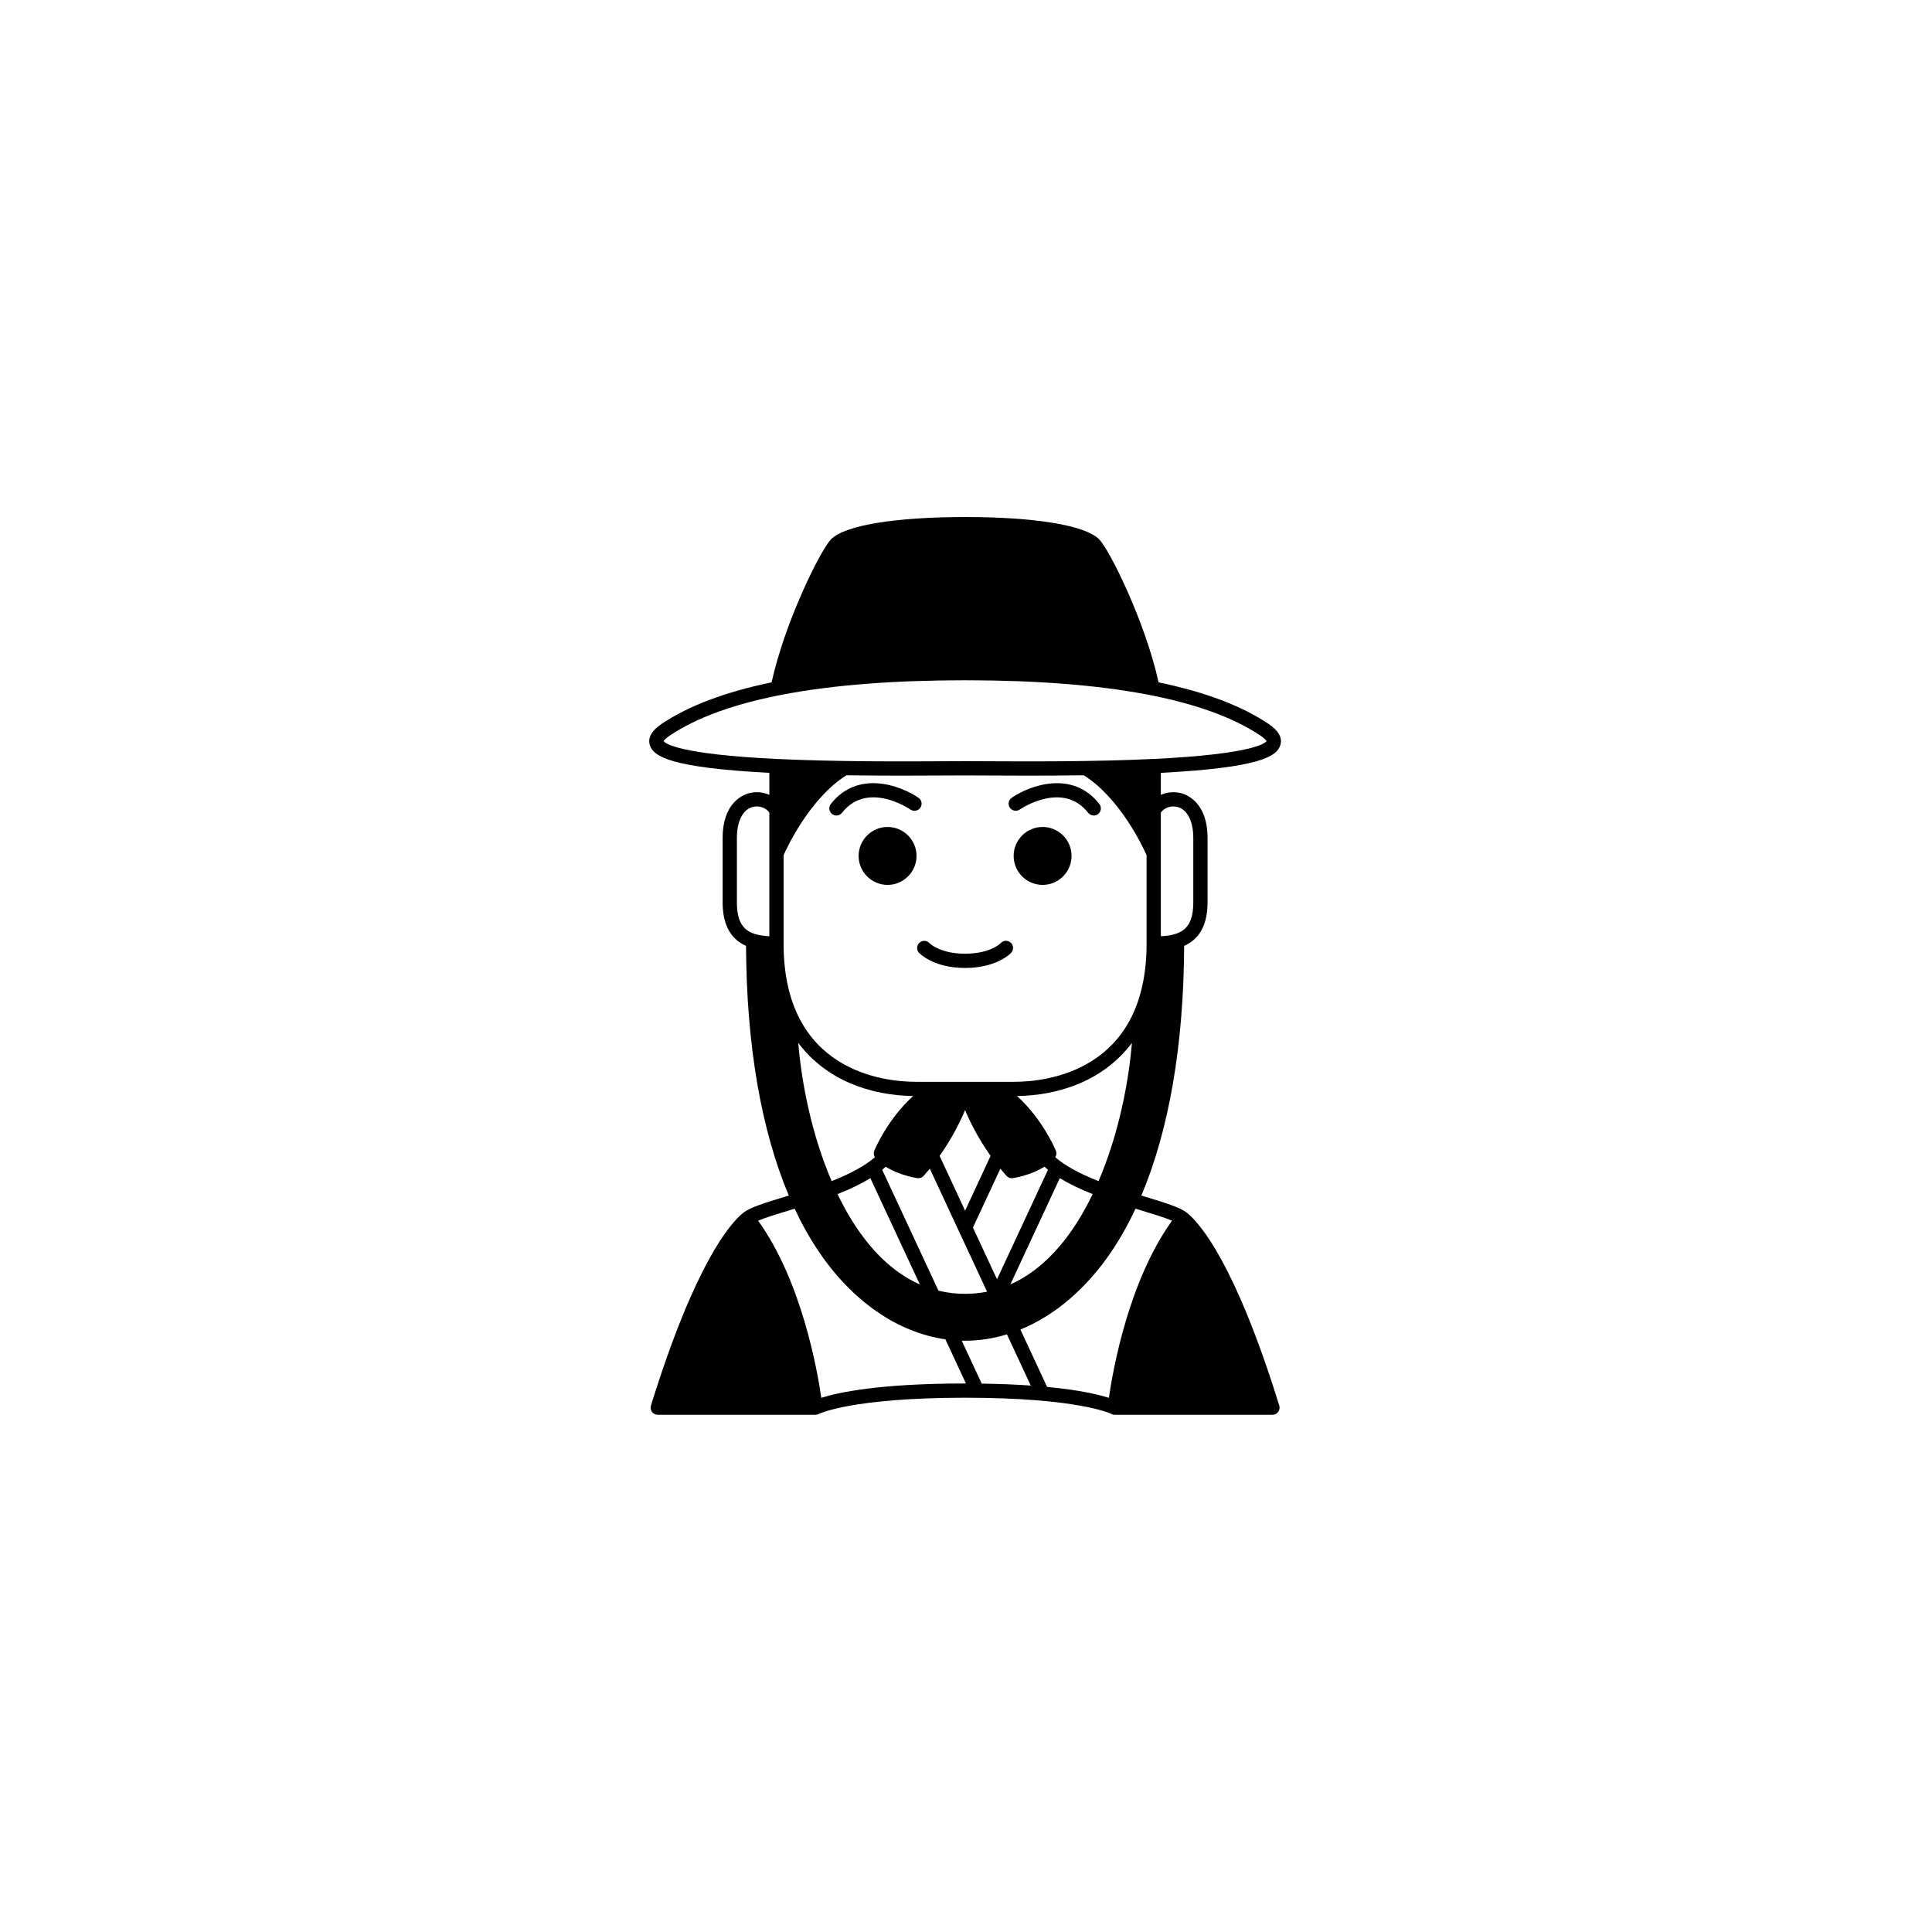 <svg xmlns="http://www.w3.org/2000/svg" width="500" height="500" viewBox="0 0 500 500"><g transform="translate(168.023,133.803)translate(81.727,116.151)rotate(0)translate(-81.727,-116.151) scale(0.461,0.461)" opacity="1"><defs class="defs"/><path transform="translate(0,0)" d="M354.283,128.05c1.27,-4.11 -0.99,-8.14 -6.71,-11.98c-15.04,-10.1 -35.63,-17.86 -61.63,-23.25c-7.52,-34.16 -27.66,-74.78 -33.56,-80.5c-7.95,-7.71 -36.02,-12.32 -75.07,-12.32c-39.05,0 -67.12,4.61 -75.07,12.32c-5.9,5.72 -26.04,46.34 -33.56,80.5c-26,5.39 -46.59,13.15 -61.63,23.25c-5.72,3.84 -7.98,7.87 -6.71,11.98c1.95,6.37 11.5,12.66 67.08,15.57v12.36c-3.37,-1.51 -7.28,-1.94 -11.1,-1.01c-3.55,0.87 -15.12,5.26 -15.12,25.26v36.2c0,14.49 6.09,21.2 13.13,24.32c0.26,55.73 8.49,103.38 24.03,140.18c-0.78,0.23 -1.55,0.47 -2.3,0.7c-11.35,3.45 -19.56,5.94 -23.37,9.04c-7.31,5.93 -26.98,28.34 -51.75,108.14c-0.38,1.22 -0.15,2.54 0.6,3.56c0.75,1.03 1.95,1.63 3.22,1.63h88.52c0.676,0.003 1.297,-0.156 1.87,-0.46c0.18,-0.1 18.37,-9.12 82.16,-9.12c63.79,0 81.98,9.02 82.13,9.1c0.572,0.335 1.208,0.488 1.9,0.48h88.52c1.27,0 2.47,-0.6 3.22,-1.63c0.75,-1.02 0.98,-2.34 0.6,-3.56c-24.77,-79.8 -44.44,-102.21 -51.75,-108.14c-3.81,-3.1 -12.02,-5.59 -23.37,-9.04c-0.75,-0.23 -1.52,-0.47 -2.3,-0.7c15.54,-36.8 23.77,-84.45 24.03,-140.18c7.04,-3.12 13.13,-9.83 13.13,-24.32v-36.2c0,-20 -11.57,-24.39 -15.12,-25.26c-3.82,-0.93 -7.73,-0.5 -11.1,1.01v-12.36c55.58,-2.91 65.13,-9.2 67.08,-15.57zM67.423,235.35c-11.85,-0.61 -18.22,-4.48 -18.22,-18.92v-36.2c0,-9.57 3.37,-16.11 9.03,-17.49c3.53,-0.87 7.32,0.49 9.19,3.18zM177.313,486.42c-48.43,0 -71.46,5.1 -80.72,8.05c-2.31,-16 -11.12,-65.53 -35.45,-99.43c4.03,-1.74 10.5,-3.71 17.24,-5.76c1.07,-0.32 2.15,-0.65 3.24,-0.98c4.05,8.64 8.53,16.63 13.43,23.91c18.92,28.06 44.4,45.6 71.19,49.41l11.54,24.8c-0.16,0 -0.31,0 -0.47,0zM227.943,359.42c0.69,-1.09 0.83,-2.46 0.33,-3.68c-0.35,-0.85 -7.36,-17.64 -21.82,-30.69c24.02,-0.31 48.84,-8.92 64.51,-29.8c-1.83,22.18 -7.4,51.15 -18.73,77.57c-10.78,-4.25 -18.79,-8.67 -24.29,-13.4zM248.933,380.11c-9.32,19.4 -24.1,40.94 -46.2,50.69l27.76,-59.66c5.04,3.12 11.13,6.08 18.44,8.97zM221.863,364.73c0.64,0.58 1.3,1.15 1.99,1.71l-28.62,61.49l-13.51,-29.03l15.39,-33.07c1.1,1.34 2.24,2.68 3.44,4.02c0.76,0.86 1.85,1.34 2.99,1.34c0.19,0 0.38,-0.01 0.57,-0.04c0.51,-0.07 10.02,-1.52 17.75,-6.42zM177.313,389.42l-14.32,-30.78c6.93,-9.75 11.5,-18.96 14.32,-25.69c2.82,6.73 7.39,15.94 14.32,25.69zM189.653,434.9c-3.92,0.77 -8.03,1.2 -12.34,1.2c-5.28,0 -10.25,-0.64 -14.95,-1.78l-31.59,-67.88c0.69,-0.56 1.35,-1.13 1.99,-1.71c7.73,4.9 17.24,6.35 17.75,6.42c0.19,0.03 0.38,0.04 0.57,0.04c1.14,0 2.23,-0.48 2.99,-1.34c1.2,-1.34 2.34,-2.68 3.44,-4.02zM151.893,430.8c-22.1,-9.75 -36.88,-31.29 -46.2,-50.69c7.31,-2.89 13.4,-5.85 18.44,-8.97zM126.353,355.74c-0.5,1.22 -0.36,2.59 0.33,3.68c-5.5,4.73 -13.51,9.15 -24.29,13.4c-11.33,-26.42 -16.9,-55.39 -18.73,-77.57c15.67,20.88 40.49,29.49 64.51,29.8c-14.46,13.05 -21.47,29.84 -21.82,30.69zM186.643,486.49l-11.22,-24.11c0.63,0.02 1.26,0.04 1.89,0.04c7.93,0 15.8,-1.23 23.49,-3.57l13.38,28.74c-7.96,-0.55 -17.09,-0.95 -27.54,-1.1zM293.483,395.03c-24.33,33.91 -33.14,83.44 -35.45,99.44c-5.62,-1.79 -16.32,-4.37 -34.68,-6.12l-14.98,-32.2c19.27,-7.88 37.06,-22.97 51.2,-43.94c4.9,-7.28 9.38,-15.27 13.43,-23.91c1.09,0.33 2.17,0.66 3.24,0.98c6.74,2.05 13.21,4.02 17.24,5.75zM279.203,239.45c0,72.02 -56.74,77.61 -74.13,77.61h-55.52c-17.39,0 -74.13,-5.59 -74.13,-77.61v-49.62c2.07,-4.66 14.83,-31.93 35.25,-44.85c21.09,0.31 40.95,0.21 55.03,0.13c4.63,-0.03 8.56,-0.05 11.61,-0.05c3.05,0 6.98,0.02 11.61,0.05c6.8,0.04 14.94,0.08 23.91,0.08c9.62,0 20.21,-0.05 31.12,-0.21c20.42,12.92 33.18,40.19 35.25,44.85zM296.393,162.74c5.66,1.38 9.03,7.92 9.03,17.49v36.2c0,14.44 -6.37,18.31 -18.22,18.92v-69.43c1.88,-2.69 5.66,-4.05 9.19,-3.18zM283.443,135.8c-33.73,1.63 -71.75,1.43 -94.48,1.31c-4.64,-0.03 -8.59,-0.05 -11.65,-0.05c-3.06,0 -7.01,0.02 -11.65,0.05c-22.73,0.12 -60.75,0.32 -94.48,-1.31c-54.8,-2.65 -62.16,-8.7 -63.11,-9.97c0.21,-0.38 0.94,-1.45 3.44,-3.12c30.7,-20.61 86.48,-31.06 165.8,-31.06c79.32,0 135.1,10.45 165.8,31.06c2.5,1.67 3.23,2.74 3.44,3.12c-0.95,1.27 -8.31,7.32 -63.11,9.97zM203.473,157.62c-1.82,1.25 -2.29,3.73 -1.04,5.55c1.24,1.82 3.73,2.29 5.55,1.05c0.99,-0.66 24.29,-16.18 38.41,1.82c0.79,1 1.96,1.53 3.15,1.53c0.86,0 1.73,-0.28 2.46,-0.86c1.74,-1.36 2.05,-3.88 0.68,-5.61c-15,-19.12 -38.75,-10.64 -49.21,-3.48zM220.833,174c-8.97,0 -16.26,7.29 -16.26,16.26c0,8.96 7.29,16.26 16.26,16.26c8.96,0 16.25,-7.3 16.25,-16.26c0,-8.97 -7.29,-16.26 -16.25,-16.26zM197.333,239.19c-0.24,0.24 -5.97,5.96 -20.02,5.96c-14.05,0 -19.78,-5.72 -19.98,-5.92c-1.5,-1.63 -4.03,-1.73 -5.65,-0.23c-1.63,1.5 -1.73,4.03 -0.23,5.65c0.32,0.35 8.05,8.5 25.86,8.5c17.81,0 25.54,-8.15 25.86,-8.5c1.5,-1.62 1.42,-4.17 -0.21,-5.67c-1.62,-1.5 -4.13,-1.42 -5.63,0.21zM146.633,164.22c1.82,1.25 4.31,0.78 5.56,-1.04c1.25,-1.82 0.78,-4.31 -1.04,-5.56c-10.46,-7.16 -34.21,-15.65 -49.21,3.48c-1.37,1.73 -1.06,4.25 0.68,5.61c0.73,0.58 1.6,0.86 2.46,0.86c1.19,0 2.36,-0.53 3.15,-1.53c14.12,-18 37.42,-2.49 38.4,-1.82zM133.793,174c-8.96,0 -16.25,7.29 -16.25,16.26c0,8.96 7.29,16.26 16.25,16.26c8.97,0 16.26,-7.3 16.26,-16.26c0,-8.97 -7.29,-16.26 -16.26,-16.26z" fill="#000000" class="fill c1"/></g></svg>